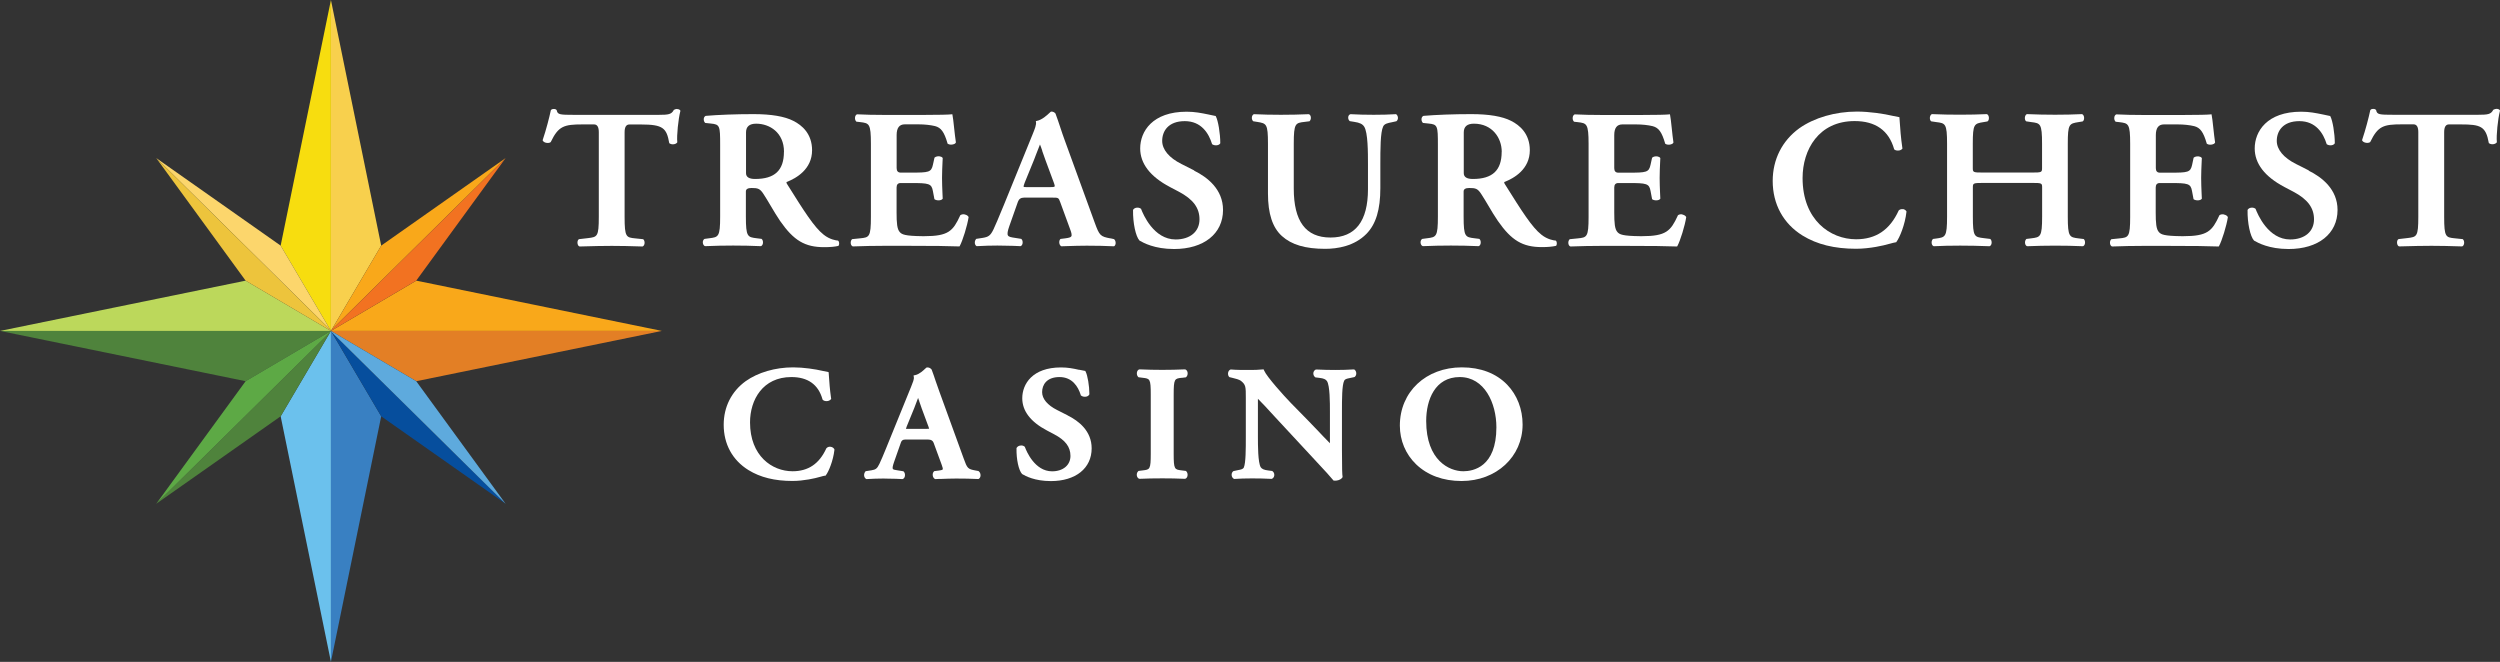 <?xml version="1.0" encoding="UTF-8"?><svg id="b" xmlns="http://www.w3.org/2000/svg" width="373.95" height="99" viewBox="0 0 373.95 99"><rect x="0" y="0" width="373.95" height="99" fill="#333333" stroke="none"/><defs><style>.d{fill:#f7dd0f;}.d,.e,.f,.g,.h,.i,.j,.k,.l,.m,.n,.o,.p,.q,.r{stroke-width:0px;}.e{fill:#5da945;}.f{fill:#f9a81a;}.g{fill:#e37f25;}.h{fill:#edc43c;}.i{fill:#5eaadd;}.j{fill:#6bc1ed;}.k{fill:#4f833c;}.l{fill:#fcd66c;}.m{fill:#f27221;}.n{fill:#3980c2;}.o{fill:#bcd85b;}.p{fill:#fff;}.q{fill:#064e9d;}.r{fill:#f8d04d;}</style></defs><g id="c"><polygon class="d" points="49.5 49.5 49.5 0 41.98 36.74 49.5 49.5"/><polygon class="r" points="49.5 49.5 49.5 0 57.02 36.74 49.5 49.5"/><polygon class="f" points="49.5 49.5 99 49.5 62.27 41.98 49.5 49.5"/><polygon class="g" points="49.5 49.5 99 49.5 62.27 57.02 49.5 49.5"/><polygon class="n" points="49.5 49.5 49.5 99 57.02 62.27 49.5 49.5"/><polygon class="j" points="49.5 49.5 49.5 99 41.98 62.27 49.5 49.5"/><polygon class="k" points="49.5 49.5 0 49.5 36.74 57.02 49.5 49.5"/><polygon class="o" points="49.5 49.5 0 49.5 36.74 41.98 49.5 49.5"/><polygon class="f" points="57.02 36.74 49.61 49.32 75.61 23.66 57.02 36.74"/><polygon class="m" points="49.61 49.32 49.5 49.5 62.26 41.98 75.64 23.63 75.61 23.66 49.61 49.32"/><polygon class="l" points="41.98 36.74 49.39 49.32 23.39 23.66 41.98 36.74"/><polygon class="h" points="49.39 49.32 49.5 49.5 36.74 41.98 23.36 23.63 23.39 23.66 49.39 49.32"/><polygon class="k" points="41.98 62.27 49.39 49.68 23.39 75.34 41.98 62.27"/><polygon class="e" points="49.39 49.68 49.5 49.5 36.74 57.02 23.36 75.37 23.39 75.34 49.39 49.68"/><polygon class="q" points="57.02 62.27 49.61 49.68 75.61 75.34 57.02 62.27"/><polygon class="i" points="49.61 49.68 49.5 49.5 62.26 57.02 75.64 75.37 75.61 75.34 49.61 49.68"/><path class="p" d="M101.26,16.29c-.15,0-.3.07-.43.13l-.04.02-.02.04c-.34.62-.76.7-2.25.7h-12.66c-2.13,0-2.45-.04-2.58-.66l-.02-.05c-.08-.11-.22-.17-.41-.17-.22,0-.36.06-.44.17l-.02.05c-.22,1.04-.69,2.87-1.21,4.41l-.02.04.02.04c.07.16.23.28.47.34.23.06.54.05.71-.08l.03-.04c1.14-2.37,1.97-2.62,4.73-2.62h1.74q.71,0,.71,1.16v12.66c0,2.99-.22,3.02-1.63,3.19l-1.3.15-.06.02c-.17.11-.21.36-.2.56.02.25.12.44.28.51h.03s.03.01.03.01c2.11-.06,3.51-.09,4.8-.09s2.67.03,4.56.09h.03s.03-.01.03-.01c.14-.07.24-.22.27-.42.04-.25-.03-.5-.17-.63l-.03-.03-1.16-.12c-1.38-.14-1.62-.16-1.62-3.22v-12.66q0-1.16.71-1.16h1.77c3.27,0,3.8.55,4.19,2.74v.05s.05.03.05.03c.17.13.44.18.69.13.2-.04.36-.13.45-.25l.02-.04v-.04c-.1-.94.15-3.44.46-4.62v-.06s-.02-.05-.02-.05c-.09-.13-.28-.2-.51-.2Z"/><path class="p" d="M125.31,35.98h-.04c-.18-.02-1.14-.13-2.07-.88-1.42-1.11-2.98-3.6-5.35-7.38l-.12-.19c-.07-.1-.11-.21-.09-.27,0-.02.01-.03.03-.04,1.42-.55,3.8-1.89,3.8-4.75,0-2.47-1.52-3.75-2.8-4.39-1.3-.67-3.3-1.01-5.95-1.01s-5.28.1-7.15.26l-.05.02c-.14.08-.23.23-.25.42-.02.23.05.46.19.59l.03.03.85.09c1.34.13,1.38.35,1.38,3.19v10.72c0,3.05-.25,3.08-1.63,3.25l-.68.09-.06.02c-.16.12-.24.33-.22.56.02.23.14.43.3.5h.03s.03.01.03.01c1.42-.06,2.83-.09,4.18-.09s2.76.03,4.12.09h.03s.03-.01.03-.01c.14-.07.24-.22.27-.42.04-.25-.03-.5-.17-.63l-.03-.03-.72-.09c-1.38-.17-1.63-.2-1.63-3.25v-3.75q0-.52.84-.52c.97,0,1.28.09,1.82.94.33.5.68,1.09,1.05,1.72.46.78.94,1.58,1.41,2.27,2.04,2.93,3.7,3.92,6.59,3.92.9,0,1.56-.06,2.08-.18h.05s.03-.05.03-.05c.12-.18.13-.59-.09-.75l-.03-.02ZM117.26,22.71c0,2.77-1.37,4.06-4.31,4.06q-1.36,0-1.36-.87v-6.09q0-1.31,1.52-1.31c2,0,4.16,1.32,4.16,4.21Z"/><path class="p" d="M144.29,32.07c-.24-.05-.48,0-.64.12l-.03.02v.03c-1.07,2.32-1.74,3.09-5.4,3.09-.07,0-.13,0-.2,0-2.69-.03-3.1-.26-3.42-.6-.42-.44-.49-1.38-.49-2.96v-3.72q0-.67.62-.67h1.49c2.72,0,3.12.07,3.32,1.19l.23,1.22.04.03c.3.21.96.21,1.17-.06l.03-.04v-.04c0-.28-.02-.57-.04-.87-.03-.7-.06-1.42-.06-2.2,0-.82.04-1.61.07-2.31,0-.22.02-.43.03-.62v-.04s-.02-.03-.02-.03c-.08-.12-.23-.19-.42-.22-.24-.04-.56,0-.76.17l-.03.03-.23,1.04c-.25,1.15-.61,1.19-3.32,1.19h-1.49q-.62,0-.62-.67v-4.95q0-1.6,1.21-1.6h2.08c.88,0,1.79.1,2.45.26.91.24,1.37.87,1.87,2.58v.04s.05.03.05.03c.2.14.54.15.78.09.14-.03.32-.1.4-.25l.02-.04v-.04c-.09-.58-.18-1.36-.26-2.12-.1-.9-.18-1.69-.25-1.96l-.03-.11-.11.02c-.36.05-2,.09-4.17.09h-5.93c-1.42,0-2.87-.03-4-.09h-.03s-.03.01-.03.01c-.14.06-.24.22-.27.42-.04.25.03.5.17.64l.03.03.54.06c1.38.17,1.63.2,1.63,3.27v10.9c0,3.05-.25,3.08-1.62,3.22l-1.19.12-.03.03c-.14.14-.21.39-.17.63.03.2.13.35.27.42h.03s.03.01.03.01c1.44-.06,3.38-.09,4.65-.09h3.54c3.67,0,6.32.03,7.66.09h.08s.04-.06.04-.06c.44-.8,1.13-3.05,1.32-4.29v-.05s-.02-.04-.02-.04c-.11-.17-.3-.29-.53-.33Z"/><path class="p" d="M166.11,35.66c-1.52-.28-1.65-.41-2.36-2.35l-4.47-12.28c-.25-.65-.47-1.34-.69-2-.22-.67-.45-1.35-.7-2.02l-.02-.04c-.16-.19-.36-.28-.62-.28-.06,0-.09.03-.24.17-.34.32-1.13,1.08-1.95,1.23l-.12.02.02.12c.08.42-.17,1.04-.49,1.83l-4.34,10.67-.23.55c-.54,1.31-.97,2.35-1.29,3.02-.46.96-.77,1.14-1.61,1.28l-.98.15-.03.04c-.14.17-.2.4-.17.63.03.18.11.32.23.4l.04.02h.04c1.12-.06,2.07-.09,3.06-.09.4,0,.78.02,1.16.02.82.01,1.6.03,2.28.07h.03s.03-.01.03-.01c.14-.07.24-.22.27-.42.04-.25-.03-.5-.17-.63l-.03-.03-.94-.15c-.55-.08-.92-.14-1.05-.36-.13-.22-.06-.65.22-1.44l1.27-3.6q.22-.62.91-.62h4.28c.85,0,.9,0,1.15.71l1.46,3.99c.2.52.3.9.19,1.09-.1.17-.41.23-.9.3l-.72.09-.03.03c-.14.14-.17.38-.15.56.03.23.12.4.27.49l.03.02h.04c.28,0,.59-.02.9-.03.89-.03,1.9-.06,2.88-.06,1.51,0,2.67.03,4.03.09h.04s.03-.02.03-.02c.13-.08.2-.25.21-.45.01-.24-.08-.47-.24-.6l-.52-.12ZM155.89,22.56c.12.35.27.79.47,1.33l1.3,3.51c.07.19.14.43.09.5-.07.09-.46.09-.71.09h-3.38c-.25,0-.5,0-.54-.05-.05-.07.09-.44.16-.63l1.4-3.43.32-.84c.26-.68.45-1.18.56-1.43.08.17.18.48.34.93Z"/><path class="p" d="M178.64,25.5l-1.92-.97c-1.86-.93-2.88-2.16-2.88-3.46,0-1.43.89-2.95,3.38-2.95s3.59,1.85,4.07,3.4v.04s.04.02.04.02c.19.14.49.19.76.14.19-.04.34-.13.42-.26l.02-.03v-.03c0-1.42-.32-3.37-.67-4.01l-.03-.05h-.06c-.36-.08-.7-.15-1.04-.22-1.03-.21-2.01-.41-3.23-.41-5.13,0-6.95,2.96-6.95,5.49,0,2.27,1.49,4.21,4.44,5.77l1.33.7c2.14,1.13,3.1,2.41,3.1,4.14,0,1.83-1.4,3.01-3.57,3.01-3.29,0-4.87-3.79-5.16-4.55v-.03s-.04-.02-.04-.02c-.16-.13-.41-.19-.65-.15-.22.03-.4.14-.5.3l-.02.03v.04c-.03,1.91.39,3.91.96,4.54l.03.02c.54.31,2.2,1.25,5.15,1.25,4.45,0,7.32-2.29,7.32-5.84,0-3.1-2.35-4.91-4.32-5.88Z"/><path class="p" d="M208.8,17.08h-.04c-1.11.06-1.97.09-3.28.09-1.22,0-2.4-.03-3.44-.09h-.02s-.02,0-.02,0c-.17.05-.3.2-.33.4-.04.25.05.5.23.64l.68.11c.8.12,1.22.32,1.47.71.57.86.57,3.89.57,5.7v3.66c0,4.8-1.89,7.23-5.61,7.23s-5.49-2.46-5.49-7.32v-6.71c0-3.08.25-3.11,1.63-3.27l.72-.09.03-.03c.14-.14.21-.38.17-.61-.03-.2-.13-.35-.27-.41h-.03s-.03-.01-.03-.01c-1.36.06-2.75.09-4.15.09s-2.78-.03-4-.09h-.03s-.03.01-.03.01c-.14.07-.24.22-.27.41-.04.24.03.48.17.61l.03.03.57.09c1.41.23,1.63.26,1.63,3.28v7.44c0,3.01.68,5.09,2.09,6.36,1.44,1.3,3.5,1.91,6.47,1.91,1.81,0,4.35-.39,6.17-2.24,1.42-1.45,2.08-3.62,2.08-6.85v-3.49c0-2.28,0-4.86.42-5.72.19-.42.72-.52,1.28-.63l.68-.15.05-.03c.14-.12.22-.32.2-.53-.02-.21-.12-.4-.28-.5l-.03-.02Z"/><path class="p" d="M232.67,35.98h-.04c-.18-.02-1.14-.13-2.07-.88-1.42-1.11-2.98-3.6-5.35-7.38l-.12-.19c-.07-.1-.11-.21-.09-.27,0-.02.01-.03.03-.04,1.42-.55,3.8-1.89,3.8-4.75,0-2.47-1.52-3.75-2.8-4.39-1.3-.67-3.3-1.01-5.95-1.01s-5.28.1-7.15.26l-.05.02c-.14.08-.23.23-.25.42-.02.23.05.46.19.59l.03.03.85.09c1.34.13,1.38.35,1.38,3.19v10.72c0,3.05-.25,3.08-1.63,3.25l-.68.09-.06.02c-.16.12-.24.33-.22.56.02.23.14.43.3.5h.03s.03.01.03.01c1.42-.06,2.83-.09,4.18-.09s2.76.03,4.12.09h.03s.03-.01.03-.01c.14-.07.24-.22.27-.42.04-.25-.03-.5-.17-.63l-.03-.03-.72-.09c-1.38-.17-1.63-.2-1.63-3.25v-3.75q0-.52.84-.52c.97,0,1.28.09,1.82.94.33.5.67,1.08,1.04,1.7.46.78.94,1.59,1.42,2.28,2.04,2.93,3.7,3.92,6.58,3.92.9,0,1.56-.06,2.08-.18h.05s.03-.05.03-.05c.12-.18.13-.59-.09-.75l-.03-.02ZM224.62,22.71c0,2.77-1.37,4.06-4.31,4.06q-1.36,0-1.36-.87v-6.09q0-1.31,1.52-1.31c2.73,0,4.16,2.12,4.16,4.21Z"/><path class="p" d="M251.64,32.07c-.24-.05-.48,0-.64.12l-.03.02v.03c-1.07,2.32-1.74,3.09-5.4,3.09-.07,0-.13,0-.2,0-2.69-.03-3.1-.26-3.42-.6-.42-.44-.49-1.38-.49-2.96v-3.72q0-.67.62-.67h1.49c2.72,0,3.12.07,3.32,1.19l.23,1.22.04.03c.29.21.96.21,1.16-.06l.03-.04v-.04c0-.28-.02-.57-.04-.87-.03-.7-.06-1.42-.06-2.2,0-.82.04-1.61.07-2.3,0-.22.02-.43.03-.62v-.04s-.02-.03-.02-.03c-.08-.12-.23-.19-.42-.22-.24-.04-.56,0-.76.17l-.03.03-.23,1.04c-.25,1.15-.61,1.19-3.32,1.19h-1.49q-.62,0-.62-.67v-4.95q0-1.6,1.21-1.6h2.08c.88,0,1.79.1,2.45.26.91.24,1.37.87,1.87,2.58v.04s.05.03.05.03c.2.14.54.15.77.09.14-.03.32-.1.4-.25l.02-.04v-.04c-.09-.57-.17-1.36-.25-2.11-.1-.91-.18-1.69-.25-1.97l-.03-.11-.11.02c-.36.05-2,.09-4.17.09h-5.92c-1.42,0-2.87-.03-4-.09h-.03s-.03.01-.03.01c-.14.07-.24.22-.27.42-.04.25.03.5.17.64l.03.03.54.06c1.35.16,1.63.2,1.63,3.27v10.9c0,3.05-.25,3.08-1.63,3.22l-1.19.12-.03.03c-.14.14-.21.39-.17.63.03.2.13.35.27.42h.03s.03.01.03.01c1.44-.06,3.38-.09,4.65-.09h3.54c3.67,0,6.32.03,7.66.09h.08s.04-.06.04-.06c.44-.8,1.13-3.05,1.32-4.29v-.05s-.02-.04-.02-.04c-.1-.17-.3-.28-.53-.33Z"/><path class="p" d="M284.63,31.29c-.24-.03-.45.03-.6.17l-.03.04c-1.32,2.89-3.4,4.29-6.37,4.29-3.85,0-8-2.87-8-9.16,0-4.24,2.41-8.52,7.79-8.52,3.12,0,5.11,1.41,5.9,4.19v.03s.03.02.03.02c.12.12.33.18.57.17.25,0,.48-.1.6-.24l.04-.04v-.06c-.24-1.63-.33-2.99-.39-3.88-.02-.29-.04-.52-.05-.68v-.09s-.96-.19-.96-.19c-1.34-.32-3.52-.65-5.4-.65-3.25,0-6.4.92-8.64,2.51-2.55,1.86-3.96,4.65-3.96,7.87,0,3.48,1.59,6.38,4.46,8.16,2.16,1.33,4.78,1.98,8.01,1.98,2.07,0,4.22-.51,4.87-.71.09-.02.18-.05.28-.07.26-.07.53-.15.8-.19h.05s.03-.05.03-.05c.48-.62,1.3-2.58,1.51-4.52v-.04s-.02-.04-.02-.04c-.1-.16-.3-.29-.52-.32Z"/><path class="p" d="M311.65,35.75l-.72-.09c-1.38-.17-1.63-.2-1.63-3.25v-10.9c0-2.98.21-3.02,1.63-3.25l.56-.09.05-.02c.17-.11.21-.36.2-.56-.02-.25-.12-.43-.28-.51h-.03s-.03-.01-.03-.01c-1.22.06-2.6.09-4,.09s-2.76-.03-4.18-.09h-.03s-.03.01-.03.01c-.15.07-.26.26-.28.51-.01.2.03.45.2.56l.74.11c1.38.17,1.63.2,1.63,3.25v3.55c0,.71,0,.75-1.55.75h-7.26c-1.55,0-1.55-.04-1.55-.75v-3.55c0-2.98.21-3.02,1.63-3.25l.53-.09.05-.02c.17-.11.21-.36.2-.56-.02-.25-.12-.43-.28-.51h-.03s-.03-.01-.03-.01c-2.36.11-5.46.12-8.15,0h-.03s-.03.01-.03.01c-.15.07-.26.26-.28.51-.01.2.03.45.2.56l.74.11c1.38.17,1.63.2,1.63,3.25v10.9c0,3.05-.25,3.08-1.63,3.27l-.47.06-.03.03c-.14.14-.21.39-.17.63.03.2.13.35.27.42h.03s.03.01.03.01c1.14-.06,2.54-.09,3.93-.09s2.72.03,4.37.09h.03s.03-.01.03-.01c.14-.07.24-.22.27-.42.04-.25-.03-.5-.17-.63l-.03-.03-.97-.12c-1.41-.17-1.63-.2-1.63-3.22v-4.31c0-.68,0-.73,1.55-.73h7.26c1.55,0,1.55.04,1.55.73v4.31c0,3.05-.25,3.08-1.63,3.25l-.72.09-.03.03c-.14.14-.21.39-.17.63.03.2.13.35.27.42h.03s.03.01.03.01c2.68-.11,5.55-.12,8.3,0h.03s.03-.01.03-.01c.14-.07.24-.22.27-.42.04-.25-.03-.5-.17-.63l-.03-.03Z"/><path class="p" d="M332.63,32.07c-.24-.04-.48,0-.64.12l-.03.02v.03c-1.07,2.32-1.74,3.09-5.4,3.09-.07,0-.13,0-.2,0-2.69-.03-3.1-.26-3.42-.6-.42-.44-.49-1.38-.49-2.96v-3.72q0-.67.62-.67h1.49c2.72,0,3.12.07,3.32,1.19l.23,1.22.04.03c.3.21.96.21,1.17-.06l.03-.04v-.04c0-.28-.02-.57-.04-.87-.03-.7-.06-1.42-.06-2.2,0-.82.04-1.61.07-2.3,0-.22.02-.43.03-.62v-.04s-.02-.03-.02-.03c-.08-.12-.23-.19-.42-.22-.23-.03-.56,0-.76.17l-.03.03-.22,1.04c-.25,1.15-.61,1.19-3.32,1.19h-1.49q-.62,0-.62-.67v-4.95q0-1.6,1.21-1.6h2.08c.88,0,1.79.1,2.45.26.91.24,1.37.87,1.87,2.58v.04s.05.03.05.03c.2.14.54.15.78.09.14-.03.32-.1.4-.25l.02-.04v-.04c-.09-.58-.18-1.37-.26-2.13-.1-.9-.18-1.68-.25-1.95l-.03-.11-.11.02c-.36.05-2,.09-4.17.09h-5.92c-1.42,0-2.87-.03-4-.09h-.03s-.03.01-.03.01c-.14.07-.24.22-.27.42-.04.25.03.5.17.64l.03.03.54.06c1.38.17,1.63.2,1.63,3.27v10.9c0,3.05-.25,3.08-1.62,3.22l-1.19.12-.03.03c-.15.14-.21.39-.17.63.03.2.13.35.27.42h.03s.03.01.03.01c1.44-.06,3.38-.09,4.65-.09h3.54c3.67,0,6.32.03,7.66.09h.08s.04-.06.04-.06c.44-.8,1.13-3.05,1.32-4.29v-.05s-.02-.04-.02-.04c-.11-.17-.3-.29-.53-.33Z"/><path class="p" d="M345.36,25.5l-1.92-.97c-1.86-.93-2.88-2.16-2.88-3.46,0-1.43.89-2.95,3.38-2.95s3.59,1.85,4.07,3.4v.04s.04.02.04.02c.19.14.48.19.75.14.19-.04.34-.13.42-.26l.02-.03v-.03c0-1.42-.32-3.37-.67-4.01l-.03-.05h-.06c-.36-.08-.7-.15-1.04-.22-1.03-.21-2-.41-3.23-.41-5.13,0-6.95,2.96-6.95,5.49,0,2.27,1.49,4.21,4.44,5.77l1.33.7c2.14,1.13,3.1,2.41,3.1,4.14,0,1.83-1.4,3.01-3.57,3.01-3.29,0-4.87-3.79-5.16-4.55v-.03s-.04-.02-.04-.02c-.16-.13-.41-.19-.65-.15-.22.03-.4.14-.5.3l-.02.03v.04c-.03,1.91.39,3.91.96,4.54l.03.02c.54.31,2.2,1.25,5.15,1.25,4.45,0,7.32-2.29,7.32-5.84,0-3.1-2.35-4.91-4.32-5.88Z"/><path class="p" d="M373.95,16.53l-.03-.05c-.09-.13-.28-.2-.51-.2-.15,0-.3.07-.43.13l-.04.02-.02.04c-.34.62-.76.7-2.25.7h-12.66c-2.13,0-2.45-.04-2.58-.66l-.02-.05c-.08-.11-.22-.17-.41-.17-.08,0-.32,0-.44.17l-.02.05c-.23,1.09-.69,2.87-1.21,4.41l-.02.04.02.04c.07.16.24.28.48.34.23.06.54.05.71-.08l.03-.04c1.15-2.37,1.97-2.62,4.73-2.62h1.74q.71,0,.71,1.16v12.66c0,2.99-.22,3.02-1.62,3.19l-1.3.15-.06.02c-.17.11-.21.36-.2.56.02.25.12.44.28.51h.03s.03.01.03.01c2.11-.06,3.51-.09,4.8-.09s2.67.03,4.56.09h.03s.03-.01.03-.01c.14-.06.24-.22.27-.42.04-.25-.03-.5-.17-.63l-.03-.03-1.16-.12c-1.38-.14-1.62-.16-1.62-3.22v-12.66q0-1.16.71-1.16h1.77c2.96,0,3.75.27,4.19,2.74v.05s.05.03.05.03c.17.13.44.18.69.13.2-.04.36-.13.45-.25l.02-.04v-.04c-.1-.94.15-3.44.46-4.62v-.06Z"/><path class="p" d="M124.26,66.83c-.23-.04-.46.03-.63.2l-.04.06c-1.05,2.29-2.7,3.4-5.04,3.4-3.06,0-6.36-2.29-6.36-7.31,0-3.38,1.91-6.78,6.18-6.78,2.46,0,4.03,1.11,4.65,3.3l.02.07.05.05c.12.12.32.18.56.18.24,0,.47-.1.6-.24l.08-.09-.02-.12c-.19-1.32-.26-2.41-.31-3.15-.02-.23-.03-.42-.04-.56l-.02-.18-.88-.18c-1.09-.26-2.88-.53-4.42-.53-2.68,0-5.27.76-7.11,2.07-2.12,1.54-3.28,3.85-3.28,6.52,0,2.89,1.31,5.29,3.7,6.77,1.78,1.1,3.94,1.63,6.59,1.63,1.7,0,3.47-.42,4-.58l.23-.06c.21-.06.42-.12.62-.15h.1s.06-.09.06-.09c.4-.52,1.08-2.15,1.26-3.75v-.08s-.03-.07-.03-.07c-.1-.17-.3-.3-.53-.33Z"/><path class="p" d="M146.38,70.46l-.44-.08c-1.18-.22-1.25-.29-1.8-1.82l-3.63-9.99c-.2-.53-.39-1.09-.57-1.62-.17-.51-.36-1.09-.58-1.66l-.04-.05c-.16-.19-.36-.28-.62-.28-.11,0-.16.05-.3.18-.26.25-.89.85-1.51.97l-.24.05.04.25c.06.3-.15.81-.39,1.4l-3.53,8.68-.23.57c-.42,1.01-.74,1.81-1,2.33-.35.73-.56.85-1.2.96l-.85.13-.06.07c-.14.17-.2.4-.17.63.03.18.12.34.25.43l.07.05h.08c.9-.05,1.66-.08,2.48-.08.29,0,.58.01.86.02h.07c.64.01,1.29.02,1.86.06h.07s.06-.02.06-.02c.16-.07.27-.24.3-.45.04-.25-.03-.5-.18-.65l-.06-.05-.82-.13c-.38-.06-.68-.1-.75-.22-.08-.13-.01-.48.19-1.05l1.03-2.93q.14-.41.6-.41h3.48q.63,0,.8.48l1.19,3.24c.16.42.22.67.17.75-.06.1-.47.15-.62.17l-.64.08-.06.06c-.16.15-.19.4-.17.58.03.23.13.41.29.51l.06.04h.07c.15,0,.32-.01.48-.02h.27c.79-.03,1.55-.06,2.32-.06,1.23,0,2.18.02,3.27.07h.08s.07-.04.07-.04c.14-.1.23-.27.24-.48.01-.24-.08-.48-.24-.61l-.05-.04ZM137.84,61.01l1.06,2.86c.05.14.07.22.08.26-.07.01-.22.02-.44.02h-2.75c-.08,0-.2,0-.28,0,.02-.06.05-.16.11-.34l1.14-2.79.25-.66c.13-.35.24-.63.32-.84.04.11.08.24.13.39v.03s.13-.04.13-.04l-.11.06c.1.28.22.63.37,1.07Z"/><path class="p" d="M159.7,62.13l-1.56-.79c-1.46-.73-2.26-1.68-2.26-2.69,0-1.09.68-2.25,2.6-2.25s2.79,1.45,3.17,2.66l.02.08.07.05c.19.14.47.19.73.14.2-.04.36-.14.44-.28l.04-.06v-.07c0-1.19-.27-2.78-.56-3.33l-.06-.11-.12-.02c-.26-.05-.52-.1-.77-.15h-.07c-.84-.19-1.64-.35-2.66-.35-4.28,0-5.8,2.48-5.8,4.61,0,1.9,1.24,3.53,3.69,4.82l1.08.57c1.69.89,2.44,1.89,2.44,3.24s-1.08,2.3-2.75,2.3c-2.58,0-3.83-3-4.05-3.6l-.02-.06-.05-.04c-.16-.14-.41-.2-.65-.15-.22.03-.4.14-.51.31l-.04.06v.07c-.03,1.62.32,3.25.83,3.81l.05.03c.45.26,1.82,1.03,4.26,1.03,3.71,0,6.1-1.92,6.1-4.9,0-2.6-1.95-4.11-3.59-4.92Z"/><path class="p" d="M176.75,56.52l.64-.08.06-.06c.15-.15.23-.39.19-.65-.03-.21-.14-.38-.3-.45l-.06-.03h-.06c-2.23.1-4.5.1-6.74,0h-.03s-.09.02-.09.02c-.16.08-.27.24-.3.45-.04.25.03.5.18.65l.06.06.64.08c1.06.13,1.19.14,1.19,2.49v8.87c0,2.35-.14,2.37-1.19,2.49l-.64.08-.06.06c-.16.15-.23.39-.19.65.04.21.15.38.33.46h.03s.06.01.06.01c1.07-.05,2.25-.07,3.39-.07s2.24.02,3.35.07l.12-.02c.16-.08.27-.24.3-.45.04-.25-.03-.5-.18-.65l-.06-.06-.64-.08c-1.06-.13-1.19-.14-1.19-2.49v-8.87c0-2.35.14-2.37,1.19-2.49Z"/><path class="p" d="M202.52,55.26h-.08c-.92.05-1.58.08-2.63.08-.96,0-1.88-.02-2.91-.07h-.06c-.19.07-.33.24-.38.46-.04.22.02.52.25.68l.05.04.65.08c.58.07.91.21,1.08.48.44.69.44,3.21.44,4.56v4.73c-.46-.45-1.3-1.34-2-2.08l-.31-.32c-.38-.4-.73-.77-1-1.04l-2.52-2.57c-1.02-1.05-3.62-3.93-4.01-4.86l-.07-.17h-.18c-.59.06-1.19.08-1.72.08h-.32c-.88,0-1.88,0-2.65-.07h-.07c-.19.06-.33.23-.38.47-.04.22,0,.51.19.67l.49.12c.38.08,1.01.26,1.23.43.74.6.74.86.74,2.58v5.8c0,1.83,0,3.9-.3,4.59-.12.25-.44.31-.86.39l-.66.14-.08.04c-.15.13-.24.34-.22.57.02.23.13.43.3.53l.06.04h.08c.83-.05,1.53-.08,2.61-.08.97,0,1.96.02,2.88.07h.06c.19-.06.33-.23.38-.46.04-.22-.02-.52-.25-.68l-.05-.04-.62-.08c-.59-.07-.93-.22-1.1-.48-.42-.7-.42-3.31-.42-4.57v-4.65c0-.44,0-.79,0-1.02.51.49,1.33,1.38,2.51,2.67l5.9,6.36c1.78,1.91,2.44,2.63,2.84,3.13l.07.08h.11s.07.01.11.01c.34,0,.82-.11,1.06-.44l.06-.08v-.1c-.05-.24-.09-1.14-.09-4.04v-5.7c0-1.83,0-3.9.33-4.59.11-.24.38-.31.85-.4l.66-.14.08-.04c.15-.13.24-.34.22-.57-.02-.23-.13-.43-.3-.53l-.06-.04Z"/><path class="p" d="M225.45,57.55c-1.64-1.7-3.98-2.6-6.78-2.6-5.38,0-9.28,3.66-9.28,8.71,0,2.22.86,4.28,2.43,5.79,1.69,1.63,4.04,2.5,6.8,2.5,5.2,0,9.13-3.63,9.13-8.45,0-2.3-.82-4.41-2.3-5.95ZM218.88,70.49c-2.06,0-5.55-1.58-5.55-7.52,0-3.17,1.32-6.57,5.02-6.57s5.48,3.9,5.48,7.52c0,5.93-3.46,6.57-4.95,6.57Z"/></g></svg>